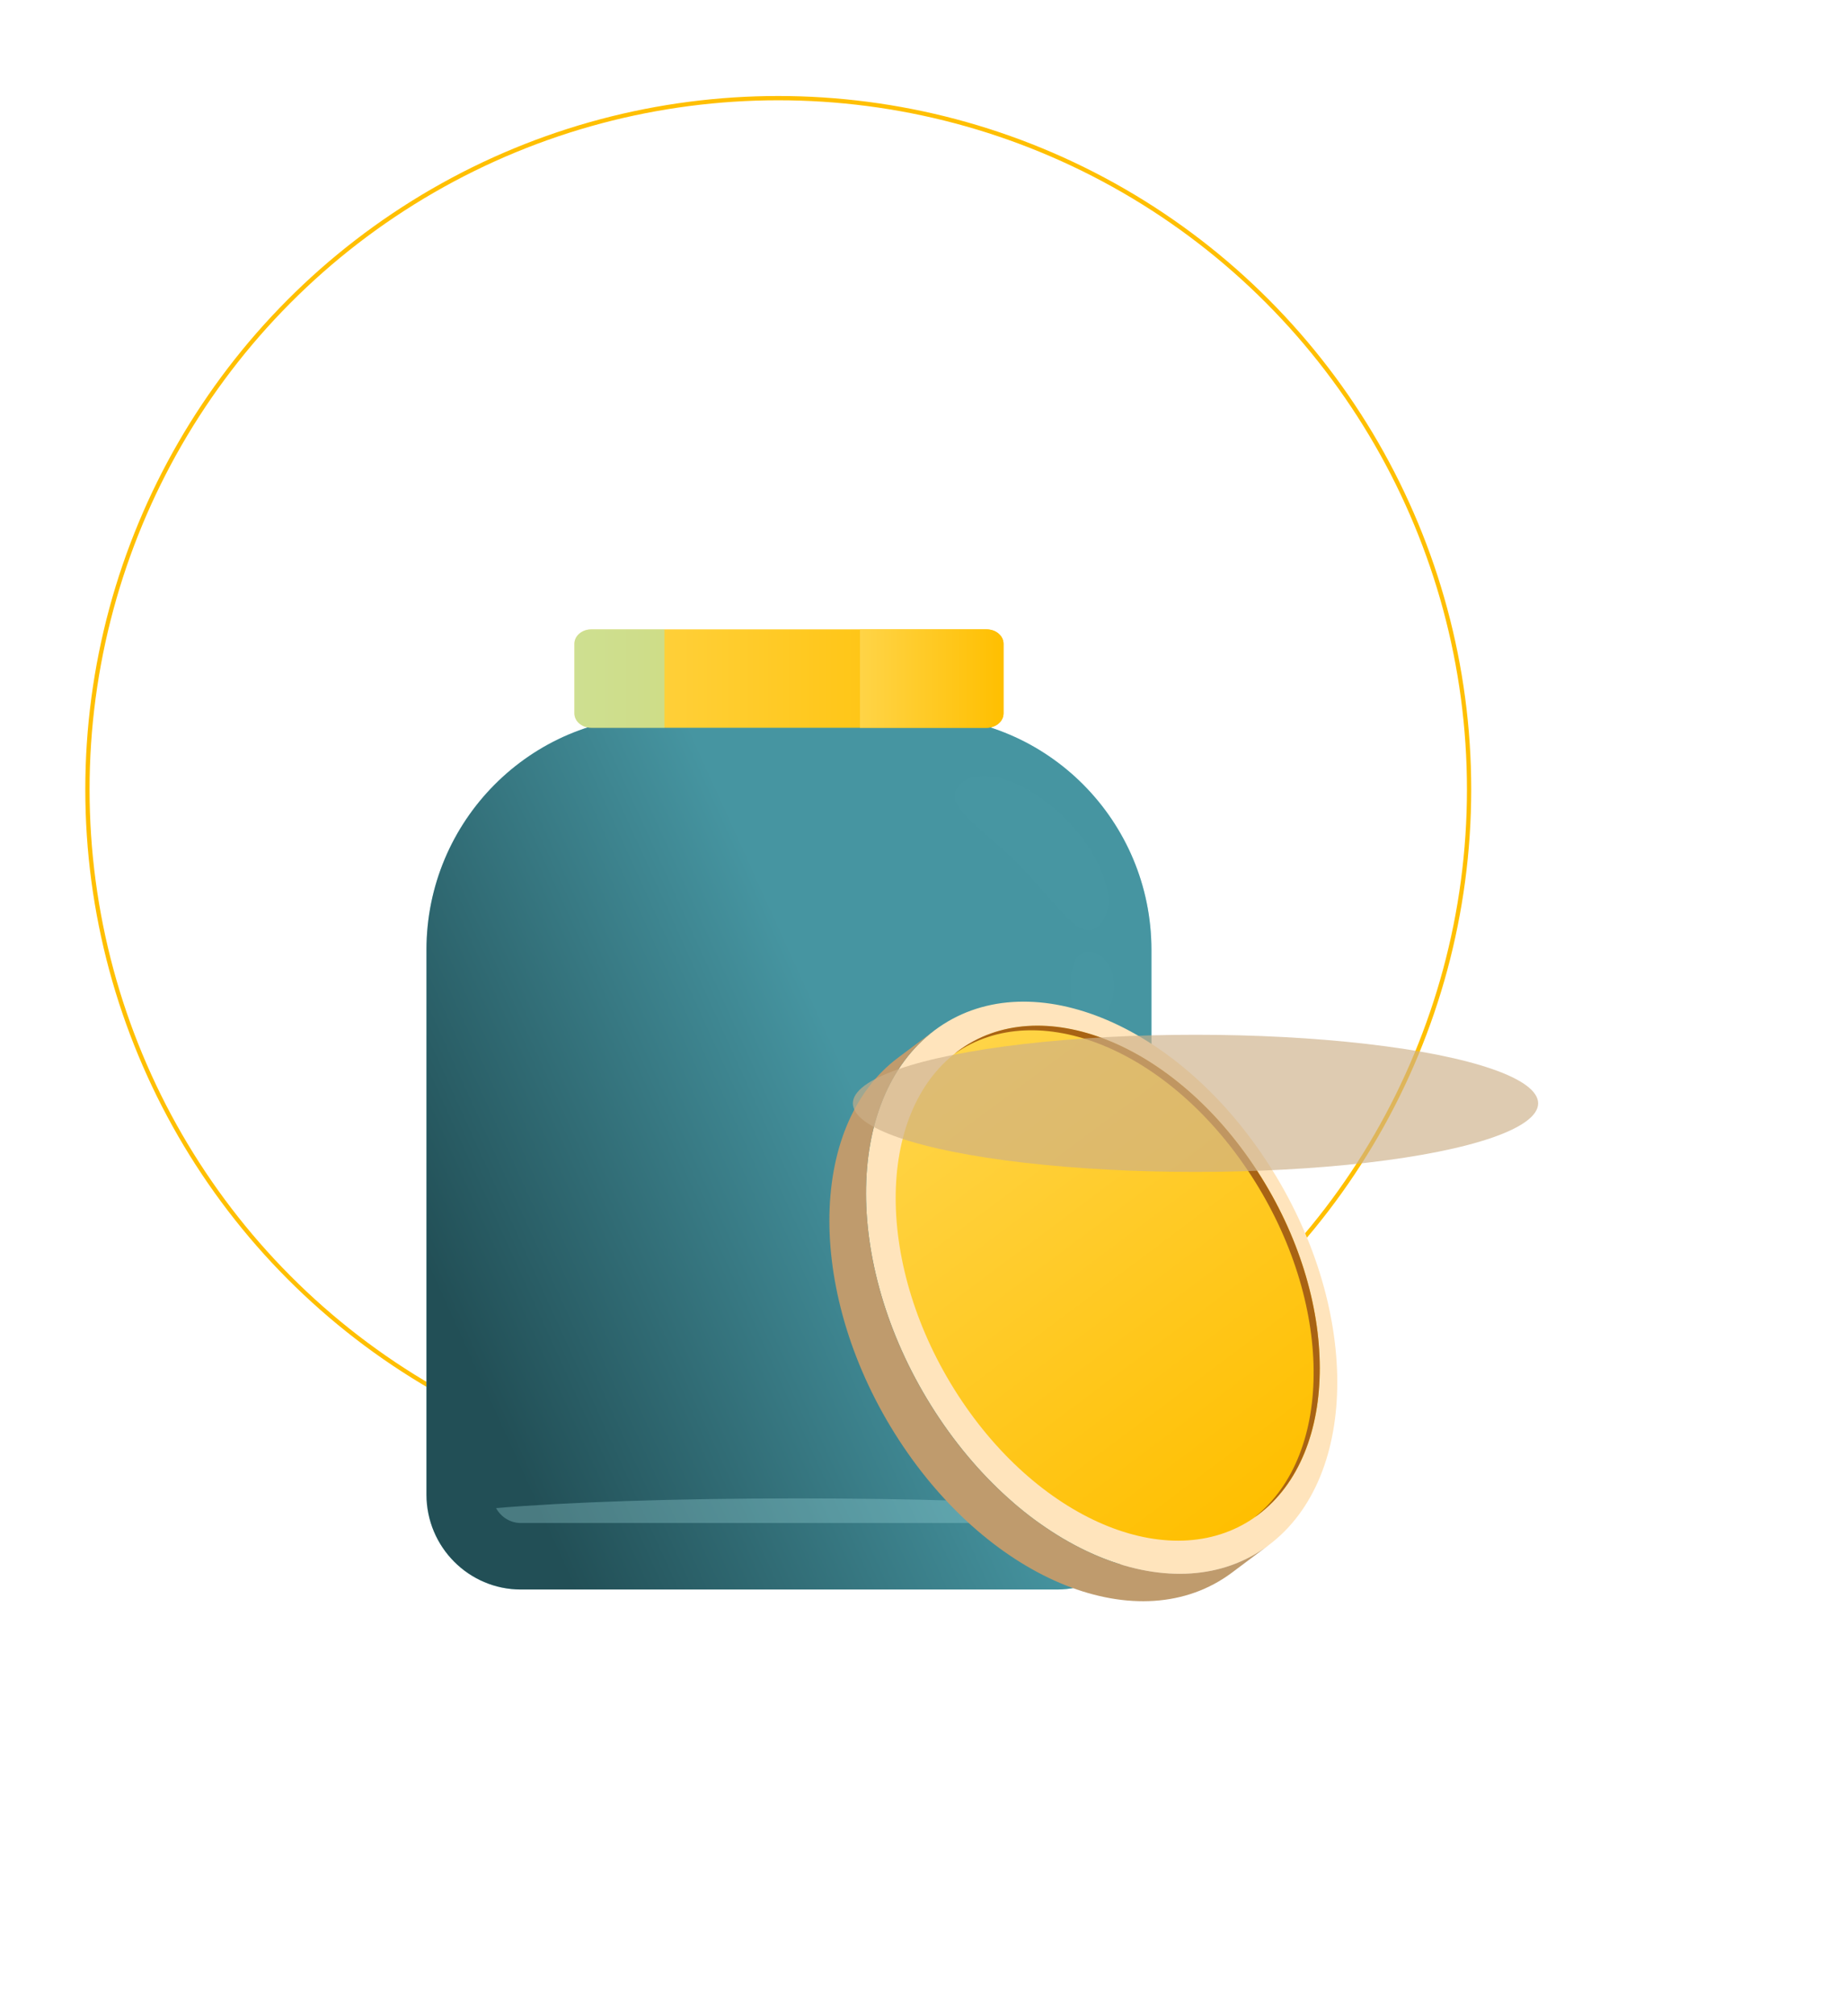 <svg width="77" height="84" viewBox="0 0 77 84" fill="none" xmlns="http://www.w3.org/2000/svg">
<circle cx="32.445" cy="32.889" r="28.8" stroke="#FFBF00" stroke-width="0.178"/>
<path d="M27.463 29.84H38.318C43.662 29.84 48.002 34.202 48.002 39.575V62.266C48.002 64.45 46.238 66.223 44.065 66.223H21.716C19.543 66.223 17.779 64.45 17.779 62.266V39.575C17.779 34.202 22.119 29.84 27.463 29.84Z" fill="#A7E3E8"/>
<path d="M27.463 29.84H38.318C43.662 29.84 48.002 34.202 48.002 39.575V62.266C48.002 64.45 46.238 66.223 44.065 66.223H21.716C19.543 66.223 17.779 64.45 17.779 62.266V39.575C17.779 34.202 22.119 29.84 27.463 29.84Z" fill="url(#paint0_linear_1392_3399)"/>
<path d="M41.131 26.222H24.651C24.262 26.222 23.946 26.491 23.946 26.823V29.721C23.946 30.052 24.262 30.321 24.651 30.321H41.131C41.52 30.321 41.836 30.052 41.836 29.721V26.823C41.836 26.491 41.52 26.222 41.131 26.222Z" fill="url(#paint1_linear_1392_3399)"/>
<g style="mix-blend-mode:screen" opacity="0.4">
<path d="M24.651 26.222C24.262 26.222 23.946 26.491 23.946 26.823V29.721C23.946 30.052 24.262 30.321 24.651 30.321H27.701V26.222H24.651Z" fill="#85EFFF"/>
</g>
<path d="M41.131 26.222H35.852V30.322H41.131C41.52 30.322 41.836 30.053 41.836 29.722V26.823C41.837 26.491 41.521 26.222 41.131 26.222Z" fill="url(#paint2_linear_1392_3399)"/>
<g style="mix-blend-mode:multiply" opacity="0.3">
<path d="M21.716 63.452H44.065C44.534 63.452 44.939 63.174 45.13 62.775C42.219 62.562 37.977 62.427 33.255 62.427C28.138 62.427 23.587 62.585 20.681 62.831C20.881 63.201 21.271 63.453 21.718 63.453L21.716 63.452Z" fill="#A7E3E8"/>
</g>
<g style="mix-blend-mode:screen">
<path d="M45.838 38.539C45.014 39.366 44.104 37.66 42.496 36.044C40.889 34.428 39.191 33.513 40.014 32.685C40.838 31.858 42.809 32.495 44.417 34.112C46.025 35.728 46.661 37.71 45.836 38.537L45.838 38.539Z" fill="#4796A2"/>
</g>
<g style="mix-blend-mode:screen">
<path d="M46.451 41.092C46.451 41.885 45.976 42.529 45.39 42.529C44.804 42.529 44.642 41.886 44.642 41.092C44.642 40.298 44.804 39.655 45.39 39.655C45.976 39.655 46.451 40.298 46.451 41.092Z" fill="#4796A2"/>
</g>
<path d="M38.995 58.839C42.839 64.763 49.059 67.243 52.887 64.377C56.715 61.512 56.703 54.386 52.859 48.462C49.015 42.537 42.795 40.057 38.966 42.923C35.138 45.789 35.151 52.914 38.995 58.839Z" fill="#FFE4BC"/>
<path d="M51.36 65.519L52.887 64.377C49.058 67.243 42.837 64.761 38.993 58.838C35.15 52.914 35.138 45.788 38.967 42.922L37.441 44.065C33.612 46.931 33.623 54.056 37.467 59.98C41.31 65.904 47.529 68.385 51.36 65.519Z" fill="#BF9B6D"/>
<path d="M39.942 58.131C43.402 63.463 48.999 65.695 52.444 63.117C55.889 60.538 55.877 54.125 52.418 48.793C48.958 43.461 43.361 41.229 39.916 43.808C36.471 46.386 36.483 52.799 39.942 58.131Z" fill="url(#paint3_linear_1392_3399)"/>
<path d="M52.163 48.98C55.581 54.244 55.632 60.564 52.311 63.203C52.356 63.173 52.4 63.146 52.442 63.112C55.888 60.534 55.879 54.12 52.417 48.79C48.959 43.457 43.362 41.224 39.916 43.805C39.874 43.836 39.834 43.873 39.793 43.904C43.246 41.474 48.746 43.712 52.163 48.98Z" fill="#A86314"/>
<g filter="url(#filter0_f_1392_3399)">
<ellipse cx="49.84" cy="45.968" rx="14.284" ry="2.857" fill="#CCB088" fill-opacity="0.66"/>
</g>
<defs>
<filter id="filter0_f_1392_3399" x="23.111" y="30.667" width="53.457" height="30.602" filterUnits="userSpaceOnUse" color-interpolation-filters="sRGB">
<feFlood flood-opacity="0" result="BackgroundImageFix"/>
<feBlend mode="normal" in="SourceGraphic" in2="BackgroundImageFix" result="shape"/>
<feGaussianBlur stdDeviation="6.222" result="effect1_foregroundBlur_1392_3399"/>
</filter>
<linearGradient id="paint0_linear_1392_3399" x1="15.701" y1="-37.119" x2="-16.421" y2="-22.532" gradientUnits="userSpaceOnUse">
<stop offset="0.452" stop-color="#4695A1"/>
<stop offset="1" stop-color="#224F56"/>
</linearGradient>
<linearGradient id="paint1_linear_1392_3399" x1="23.946" y1="28.272" x2="41.836" y2="28.272" gradientUnits="userSpaceOnUse">
<stop stop-color="#FFD447"/>
<stop offset="1" stop-color="#FFBF00"/>
</linearGradient>
<linearGradient id="paint2_linear_1392_3399" x1="35.852" y1="28.272" x2="41.836" y2="28.272" gradientUnits="userSpaceOnUse">
<stop stop-color="#FFD447"/>
<stop offset="1" stop-color="#FFBF00"/>
</linearGradient>
<linearGradient id="paint3_linear_1392_3399" x1="39.916" y1="43.808" x2="53.678" y2="62.194" gradientUnits="userSpaceOnUse">
<stop stop-color="#FFD447"/>
<stop offset="1" stop-color="#FFBF00"/>
</linearGradient>
</defs>
</svg>
